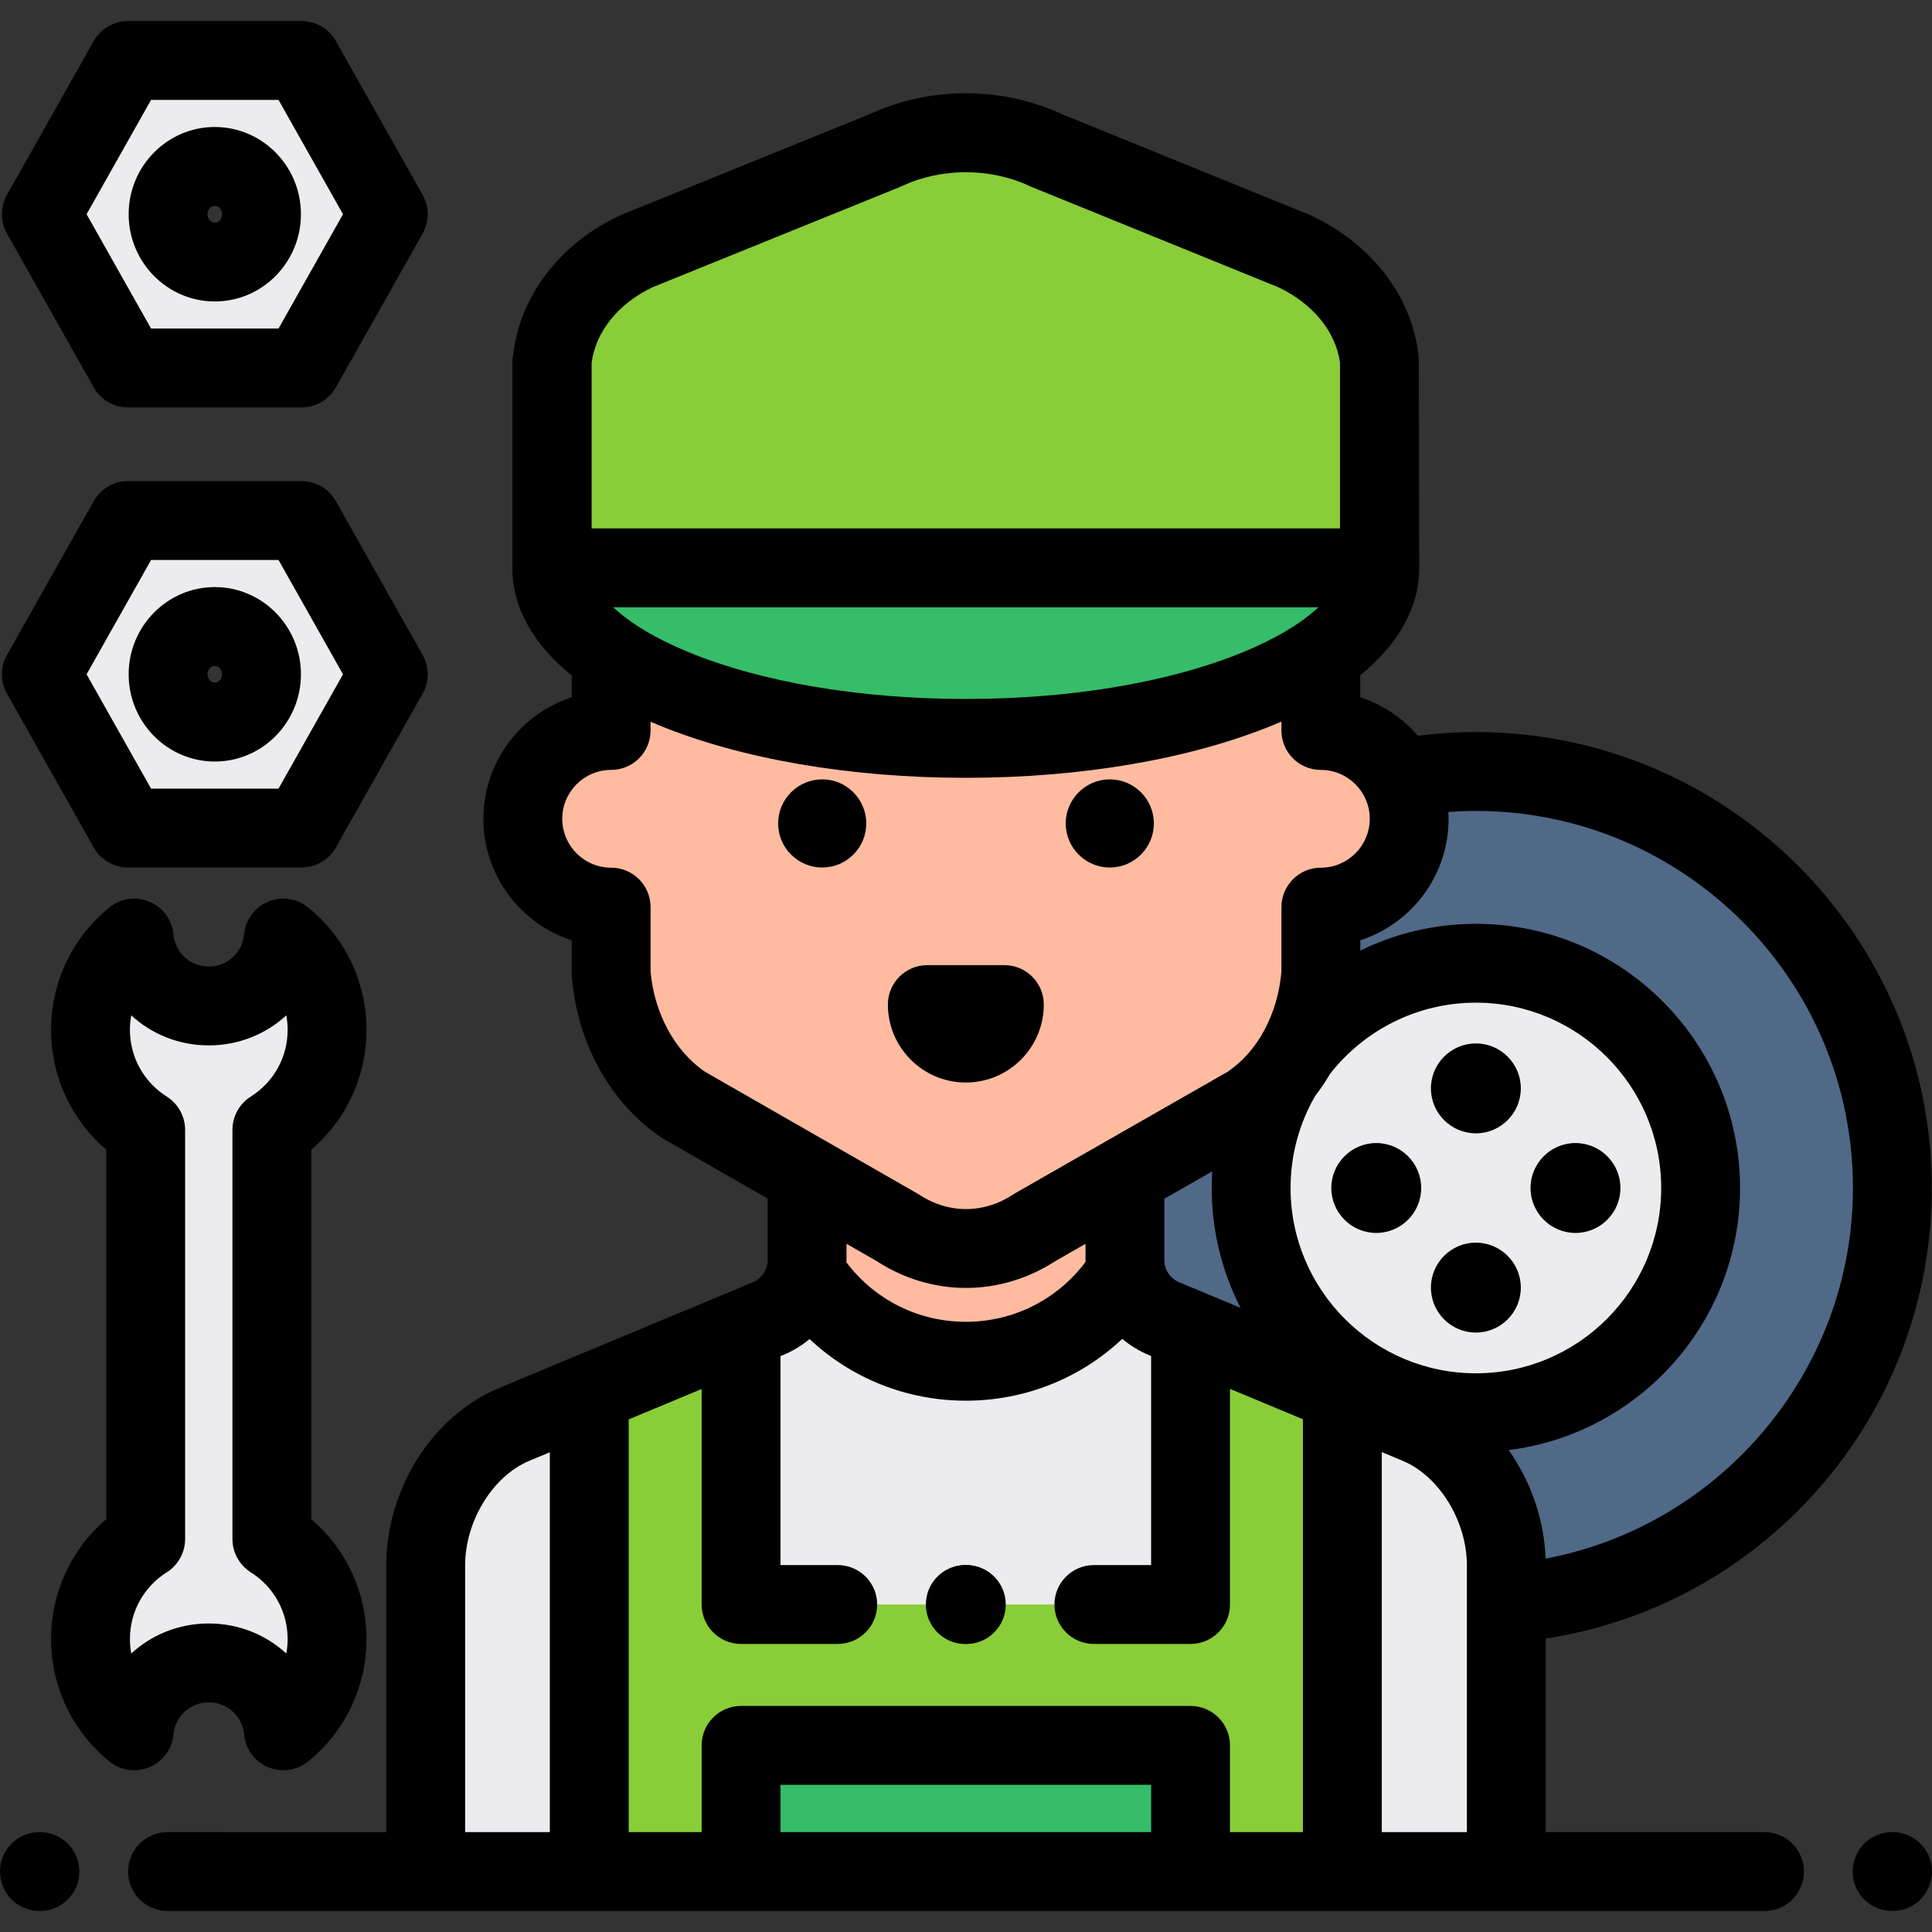 <?xml version="1.0" encoding="iso-8859-1"?>
<!-- Uploaded to: SVG Repo, www.svgrepo.com, Generator: SVG Repo Mixer Tools -->
<svg version="1.1" id="Layer_1" xmlns="http://www.w3.org/2000/svg" xmlns:xlink="http://www.w3.org/1999/xlink" 
	 viewBox="0 0 512 512" xml:space="preserve">
<rect x="0" y="0" width="512" height="512" fill="#333333" stroke="none"/>
<circle style="fill:#506987;" cx="391.116" cy="314.827" r="110.383"/>
<circle style="fill:#ECEBED;" cx="391.116" cy="314.827" r="59.643"/>
<g>
	<path style="fill:#FEBBA0;" d="M161.959,193.584v-30.446c0-51.835,42.022-93.857,93.857-93.857
		c51.836,0,93.857,42.022,93.857,93.857h0.368v30.446c12.926,0,23.406,10.479,23.406,23.406c0,12.926-10.479,23.406-23.406,23.406
		v17.474c-1.126,14.736-8.312,27.856-19.194,35.042l-56.58,32.346c-11.361,7.503-25.176,7.503-36.537,0l-56.41-32.346
		c-10.881-7.186-18.235-20.306-19.362-35.042v-17.474c-12.926,0-23.406-10.479-23.406-23.406
		C138.553,204.063,149.033,193.584,161.959,193.584z"/>
	<path style="fill:#FEBBA0;" d="M298.115,313.552v20.355c0,6.8,4.089,12.934,10.366,15.55l67.248,28.02
		c14.207,5.92,23.461,22.01,23.461,37.401v81.1H112.81v-81.1c0-15.39,9.255-31.482,23.461-37.401l67.248-28.02
		c6.278-2.615,10.366-8.75,10.366-15.55v-20.355H298.115z"/>
</g>
<path style="fill:#ECEBED;" d="M136.271,377.477l67.248-28.02c5.2-2.166,8.89-6.75,10.006-12.125
	c8.885,14.065,24.558,23.415,42.424,23.415c17.918,0,33.632-9.404,42.502-23.537c1.085,5.427,4.79,10.064,10.03,12.248l67.248,28.02
	c14.207,5.92,23.461,22.01,23.461,37.401v81.1H112.81v-81.1C112.81,399.486,122.065,383.395,136.271,377.477z"/>
<polygon style="fill:#89CD38;" points="196.39,352.427 196.39,425.209 315.508,425.209 315.508,352.384 355.737,369.147 
	355.737,495.978 156.161,495.978 156.161,369.189 "/>
<g>
	<path style="fill:#ECEBED;" d="M10.948,178.699l22.988,40.751h45.976l22.988-40.751l-22.988-40.751H33.936L10.948,178.699z
		 M44.546,178.699c0-6.997,5.542-12.668,12.378-12.668s12.378,5.672,12.378,12.668c0,6.997-5.542,12.668-12.378,12.668
		S44.546,185.696,44.546,178.699z"/>
	<path style="fill:#ECEBED;" d="M10.948,56.771l22.988,40.751h45.976l22.988-40.751L79.912,16.02H33.936L10.948,56.771z
		 M44.546,56.771c0-6.997,5.542-12.668,12.378-12.668s12.378,5.672,12.378,12.668S63.76,69.441,56.924,69.441
		S44.546,63.769,44.546,56.771z"/>
	<path style="fill:#ECEBED;" d="M38.61,407.847V299.433c-8.788-5.554-14.629-15.347-14.629-26.511c0-9.82,4.519-18.582,11.587-24.33
		c0.934,10.096,9.42,18.003,19.76,18.003s18.825-7.907,19.76-18.003c7.069,5.748,11.587,14.509,11.587,24.33
		c0,11.164-5.841,20.958-14.629,26.511v108.413c8.788,5.554,14.629,15.347,14.629,26.511c0,9.82-4.519,18.582-11.587,24.33
		c-0.934-10.096-9.42-18.003-19.76-18.003s-18.825,7.907-19.76,18.003c-7.069-5.748-11.587-14.509-11.587-24.33
		C23.981,423.194,29.822,413.4,38.61,407.847z"/>
</g>
<path style="fill:#89CD38;" d="M146.235,150.481c0.056,0,0.102-0.032,0.102-0.072V95.518c0-0.002,0-0.005,0-0.007
	c1.314-12.175,9.688-23.015,22.367-28.953c0.002-0.001,0.005-0.002,0.007-0.003l65.945-26.728c13.242-6.2,29.344-6.2,42.586,0
	l65.747,26.728c0.003,0.001,0.005,0.002,0.007,0.003c12.68,5.938,21.249,16.778,22.564,28.953c0,0.002,0,0.004,0,0.007v54.891
	c0,0.04,0.046,0.072,0.102,0.072H146.235z"/>
<g>
	<path style="fill:#35BD69;" d="M146.235,150.481c0,24.963,49.121,45.199,109.714,45.199s109.714-20.237,109.714-45.199H146.235z"/>
	<rect x="196.389" y="462.544" style="fill:#35BD69;" width="119.118" height="27.167"/>
</g>
<path d="M255.949,435.658h-0.137c-5.77,0-10.449-4.678-10.449-10.449c0-5.771,4.679-10.449,10.449-10.449h0.137
	c5.77,0,10.449,4.678,10.449,10.449C266.398,430.98,261.72,435.658,255.949,435.658z"/>
<path d="M256.086,435.658h-0.137c-5.77,0-10.449-4.678-10.449-10.449c0-5.771,4.679-10.449,10.449-10.449h0.137
	c5.77,0,10.449,4.678,10.449,10.449C266.535,430.98,261.856,435.658,256.086,435.658z"/>
<path d="M501.551,506.426h-0.137c-5.77,0-10.449-4.678-10.449-10.449c0-5.771,4.679-10.449,10.449-10.449h0.137
	c5.77,0,10.449,4.678,10.449,10.449C512,501.748,507.321,506.426,501.551,506.426z"/>
<path d="M10.586,506.425h-0.137C4.679,506.425,0,501.747,0,495.976c0-5.771,4.679-10.449,10.449-10.449h0.137
	c5.77,0,10.449,4.678,10.449,10.449C21.035,501.747,16.356,506.425,10.586,506.425z"/>
<path d="M217.893,229.899c-6.44,0-11.679-5.239-11.679-11.679c0-6.441,5.239-11.68,11.679-11.68s11.68,5.239,11.68,11.68
	C229.572,224.66,224.332,229.899,217.893,229.899z"/>
<path d="M294.107,229.899c-6.44,0-11.68-5.239-11.68-11.679c0-6.441,5.24-11.68,11.68-11.68s11.679,5.239,11.679,11.68
	C305.785,224.66,300.547,229.899,294.107,229.899z"/>
<path d="M255.956,286.88c-11.391,0-20.659-9.268-20.659-20.66c0-5.771,4.679-10.449,10.449-10.449h20.422
	c5.77,0,10.449,4.678,10.449,10.449C276.616,277.612,267.348,286.88,255.956,286.88z"/>
<path d="M79.912,229.899H33.936c-3.77,0-7.248-2.031-9.101-5.315L1.847,183.833c-1.797-3.186-1.797-7.081,0-10.267l22.988-40.751
	c1.853-3.284,5.331-5.315,9.101-5.315h45.976c3.77,0,7.248,2.031,9.101,5.315l22.988,40.751c1.797,3.186,1.797,7.081,0,10.267
	l-22.988,40.751C87.159,227.868,83.682,229.899,79.912,229.899z M40.037,209.002h33.771l17.092-30.302l-17.092-30.302H40.037
	l-17.092,30.302L40.037,209.002z M56.924,201.817c-12.587,0-22.827-10.371-22.827-23.118c0-12.747,10.24-23.117,22.827-23.117
	s22.828,10.371,22.828,23.117C79.751,191.446,69.51,201.817,56.924,201.817z M56.924,176.48c-1.064,0-1.929,0.996-1.929,2.219
	c0,1.224,0.865,2.22,1.929,2.22c1.065,0,1.93-0.996,1.93-2.22C58.854,177.475,57.988,176.48,56.924,176.48z"/>
<path d="M79.912,107.971H33.936c-3.77,0-7.248-2.031-9.101-5.315L1.847,61.905c-1.797-3.186-1.797-7.081,0-10.267l22.988-40.751
	c1.853-3.284,5.331-5.315,9.101-5.315h45.976c3.77,0,7.248,2.031,9.101,5.315l22.988,40.751c1.797,3.186,1.797,7.081,0,10.267
	l-22.988,40.751C87.159,105.94,83.682,107.971,79.912,107.971z M40.037,87.073h33.771l17.092-30.302L73.808,26.469H40.037
	L22.945,56.771L40.037,87.073z M56.924,79.89c-12.587,0-22.827-10.371-22.827-23.118c0-12.747,10.24-23.117,22.827-23.117
	s22.828,10.371,22.828,23.117C79.751,69.519,69.51,79.89,56.924,79.89z M56.924,54.552c-1.064,0-1.929,0.996-1.929,2.219
	s0.865,2.22,1.929,2.22c1.065,0,1.93-0.996,1.93-2.22S57.988,54.552,56.924,54.552z"/>
<path d="M75.086,469.137c-1.369,0-2.744-0.269-4.049-0.817c-3.556-1.495-5.999-4.828-6.354-8.67
	c-0.449-4.855-4.471-8.516-9.355-8.516s-8.906,3.661-9.355,8.516c-0.355,3.842-2.798,7.175-6.355,8.671
	c-3.556,1.494-7.647,0.909-10.641-1.526c-9.816-7.981-15.445-19.804-15.445-32.437c0-12.383,5.377-23.878,14.629-31.762v-97.912
	c-9.252-7.885-14.629-19.38-14.629-31.763c0-12.633,5.63-24.456,15.445-32.437c2.995-2.435,7.086-3.019,10.641-1.526
	c3.557,1.495,6,4.828,6.355,8.671c0.449,4.855,4.471,8.516,9.355,8.516s8.906-3.661,9.355-8.516c0.355-3.842,2.798-7.175,6.354-8.67
	c3.557-1.495,7.648-0.91,10.642,1.525c9.816,7.98,15.445,19.804,15.445,32.438c0,12.383-5.377,23.878-14.629,31.763v97.912
	c9.252,7.885,14.629,19.379,14.629,31.762c0,12.634-5.63,24.458-15.445,32.438C79.783,468.338,77.448,469.137,75.086,469.137z
	 M55.328,430.237c7.923,0,15.143,2.992,20.545,7.961c0.234-1.254,0.353-2.538,0.353-3.84c0-7.207-3.649-13.816-9.761-17.678
	c-3.03-1.915-4.867-5.249-4.867-8.834V299.433c0-3.584,1.837-6.918,4.867-8.834c6.113-3.863,9.761-10.471,9.761-17.679
	c0-1.302-0.119-2.586-0.353-3.839c-5.402,4.97-12.621,7.961-20.545,7.961s-15.143-2.992-20.545-7.961
	c-0.234,1.254-0.353,2.538-0.353,3.839c0,7.207,3.649,13.816,9.761,17.679c3.03,1.915,4.867,5.249,4.867,8.834v108.413
	c0,3.584-1.837,6.918-4.867,8.834c-6.113,3.862-9.761,10.471-9.761,17.678c0,1.301,0.119,2.586,0.353,3.84
	C40.186,433.228,47.405,430.237,55.328,430.237z M38.61,407.847h0.01H38.61z"/>
<path d="M391.121,300.343c-6.569,0-11.913-5.344-11.913-11.912s5.344-11.912,11.913-11.912c6.568,0,11.912,5.344,11.912,11.912
	S397.69,300.343,391.121,300.343z"/>
<path d="M391.121,353.141c-6.569,0-11.913-5.344-11.913-11.912c0-6.569,5.344-11.913,11.913-11.913
	c6.568,0,11.912,5.344,11.912,11.913C403.034,347.796,397.69,353.141,391.121,353.141z"/>
<path d="M364.723,326.742c-6.568,0-11.912-5.344-11.912-11.912s5.344-11.912,11.912-11.912s11.912,5.344,11.912,11.912
	S371.291,326.742,364.723,326.742z"/>
<path d="M417.519,326.742c-6.568,0-11.912-5.344-11.912-11.912s5.344-11.912,11.912-11.912s11.912,5.344,11.912,11.912
	S424.087,326.742,417.519,326.742z"/>
<path d="M479.42,397.309c20.976-22.448,32.529-51.74,32.529-82.479c0-66.625-54.203-120.828-120.828-120.828
	c-5.133,0-10.281,0.335-15.379,0.985c-4.009-4.677-9.265-8.255-15.252-10.201v-5.847c10.173-8.3,15.589-17.977,15.62-28.367
	c0-0.015,0.002-0.028,0.002-0.042c0-0.004-0.001-0.008-0.001-0.014c0-0.011,0.001-0.023,0.001-0.034
	c0-0.447-0.102-54.97-0.102-54.97c0-0.374-0.021-0.749-0.061-1.121c-1.704-15.786-12.366-29.728-28.521-37.294
	c-0.185-0.087-0.372-0.168-0.562-0.243l-65.451-26.608c-15.968-7.383-34.961-7.382-50.929-0.002l-65.647,26.608
	c-0.192,0.076-0.38,0.158-0.567,0.246c-16.025,7.504-26.614,21.447-28.324,37.294c-0.04,0.372-0.162,0.754-0.162,1.128
	c0,0,0,54.515,0,54.964c0,0.012,0.001,0.023,0.001,0.034c0,0.004-0.001,0.008-0.001,0.014c0,0.015,0.002,0.028,0.002,0.042
	c0.031,10.424,5.485,20.131,15.723,28.448v5.766c-13.569,4.414-23.405,17.182-23.405,32.205c0,15.022,9.836,27.791,23.405,32.205
	v8.675c0,0.265,0.01,0.532,0.03,0.796c1.367,17.872,10.346,33.933,24.021,42.965c0.183,0.121,0.37,0.236,0.56,0.346l27.314,15.661
	v16.27c0,2.59-1.545,4.909-3.936,5.905l-67.248,28.019c-17.599,7.333-29.89,26.678-29.89,47.047v70.651H44.39
	c-5.77,0-10.449,4.678-10.449,10.449c0,5.771,4.679,10.449,10.449,10.449h423.22c5.77,0,10.449-4.678,10.449-10.449
	c0-5.771-4.679-10.449-10.449-10.449H409.64v-51.29C436.297,430.137,460.793,417.243,479.42,397.309z M391.121,214.9
	c55.101,0,99.93,44.828,99.93,99.93c0,48.339-34.967,89.483-81.45,98.214c-0.377-10.447-3.958-20.533-9.785-28.765
	c34.512-4.297,61.315-33.792,61.315-69.449c0-38.603-31.405-70.008-70.008-70.008c-10.983,0-21.371,2.56-30.631,7.087v-2.715
	c13.569-4.414,23.405-17.182,23.405-32.205c0-0.605-0.042-1.201-0.073-1.798C386.253,215.014,388.688,214.9,391.121,214.9z
	 M156.786,96.131c1.093-8.254,7.074-15.685,16.112-19.997l65.683-26.623c0.17-0.069,0.339-0.143,0.505-0.22
	c10.403-4.871,23.324-4.87,33.725,0c0.163,0.076,0.328,0.149,0.496,0.217L338.8,76.132c9.166,4.37,15.221,11.803,16.312,20v43.901
	H156.786V96.131z M349.388,160.93c-4.446,4.19-11.262,8.316-19.838,11.85c-19.489,8.029-45.628,12.451-73.601,12.451
	s-54.11-4.422-73.601-12.451c-8.577-3.534-15.392-7.66-19.838-11.85H349.388z M186.828,284.024
	c-7.977-5.401-13.471-15.528-14.42-26.577v-17.052c0-5.771-4.679-10.449-10.449-10.449c-7.144,0-12.956-5.813-12.956-12.956
	c0-7.143,5.813-12.956,12.956-12.956c5.77,0,10.449-4.678,10.449-10.449v-2.32c0.653,0.282,1.311,0.563,1.981,0.839
	c21.955,9.045,50.92,14.026,81.561,14.026s59.605-4.981,81.561-14.026c0.704-0.29,1.396-0.585,2.082-0.882v2.364
	c0,5.771,4.679,10.449,10.449,10.449c7.144,0,12.956,5.813,12.956,12.956c0,7.143-5.813,12.956-12.956,12.956
	c-5.77,0-10.449,4.678-10.449,10.449v17.054c-0.961,11.279-6.261,21.164-14.246,26.572l-56.265,32.165
	c-0.195,0.111-0.386,0.229-0.573,0.352c-7.835,5.173-17.185,5.173-25.02,0c-0.183-0.121-0.37-0.236-0.56-0.346L186.828,284.024z
	 M328.762,346.587l-16.262-6.775c-2.392-0.997-3.937-3.314-3.937-5.905v-16.222l12.686-7.252c-0.09,1.454-0.137,2.921-0.137,4.397
	C321.113,326.26,323.884,337.048,328.762,346.587z M287.685,334.415c-7.491,9.995-19.116,15.881-31.737,15.881
	c-12.559,0-24.144-5.84-31.638-15.757c0.004-0.212,0.023-0.421,0.023-0.633v-4.288l7.932,4.548
	c7.336,4.766,15.535,7.149,23.734,7.149c8.197,0,16.393-2.382,23.728-7.145l7.94-4.539v4.275
	C287.667,334.078,287.682,334.245,287.685,334.415z M145.712,485.529h-22.453v-70.651c0-11.778,7.322-23.711,17.03-27.756
	l5.423-2.26V485.529z M305.059,485.529h-98.22V472.99h98.22V485.529z M345.288,485.529h-19.331v-22.988
	c0-5.771-4.679-10.449-10.449-10.449H196.39c-5.77,0-10.449,4.678-10.449,10.449v22.988H166.61V376.155l19.331-8.054v57.108
	c0,5.771,4.679,10.449,10.449,10.449h25.619c5.77,0,10.449-4.678,10.449-10.449c0-5.771-4.679-10.449-10.449-10.449h-15.17v-55.366
	l0.698-0.29c2.583-1.076,4.933-2.516,7.005-4.242c11.081,10.409,25.755,16.336,41.407,16.336c15.687,0,30.375-5.942,41.459-16.381
	c2.085,1.746,4.45,3.203,7.054,4.288l0.596,0.249v55.409h-15.17c-5.77,0-10.449,4.678-10.449,10.449
	c0,5.771,4.679,10.449,10.449,10.449h25.619c5.77,0,10.449-4.678,10.449-10.449V368.06l19.331,8.054v109.414H345.288z
	 M388.741,485.529h-22.555V384.82l5.523,2.302c9.71,4.046,17.032,15.979,17.032,27.756V485.529z M342.011,314.83
	c0-8.853,2.367-17.159,6.483-24.34c1.444-1.866,2.772-3.839,3.98-5.908c8.998-11.472,22.971-18.864,38.648-18.864
	c27.08,0,49.11,22.031,49.11,49.11s-22.031,49.11-49.11,49.11S342.011,341.909,342.011,314.83z"/>
</svg>